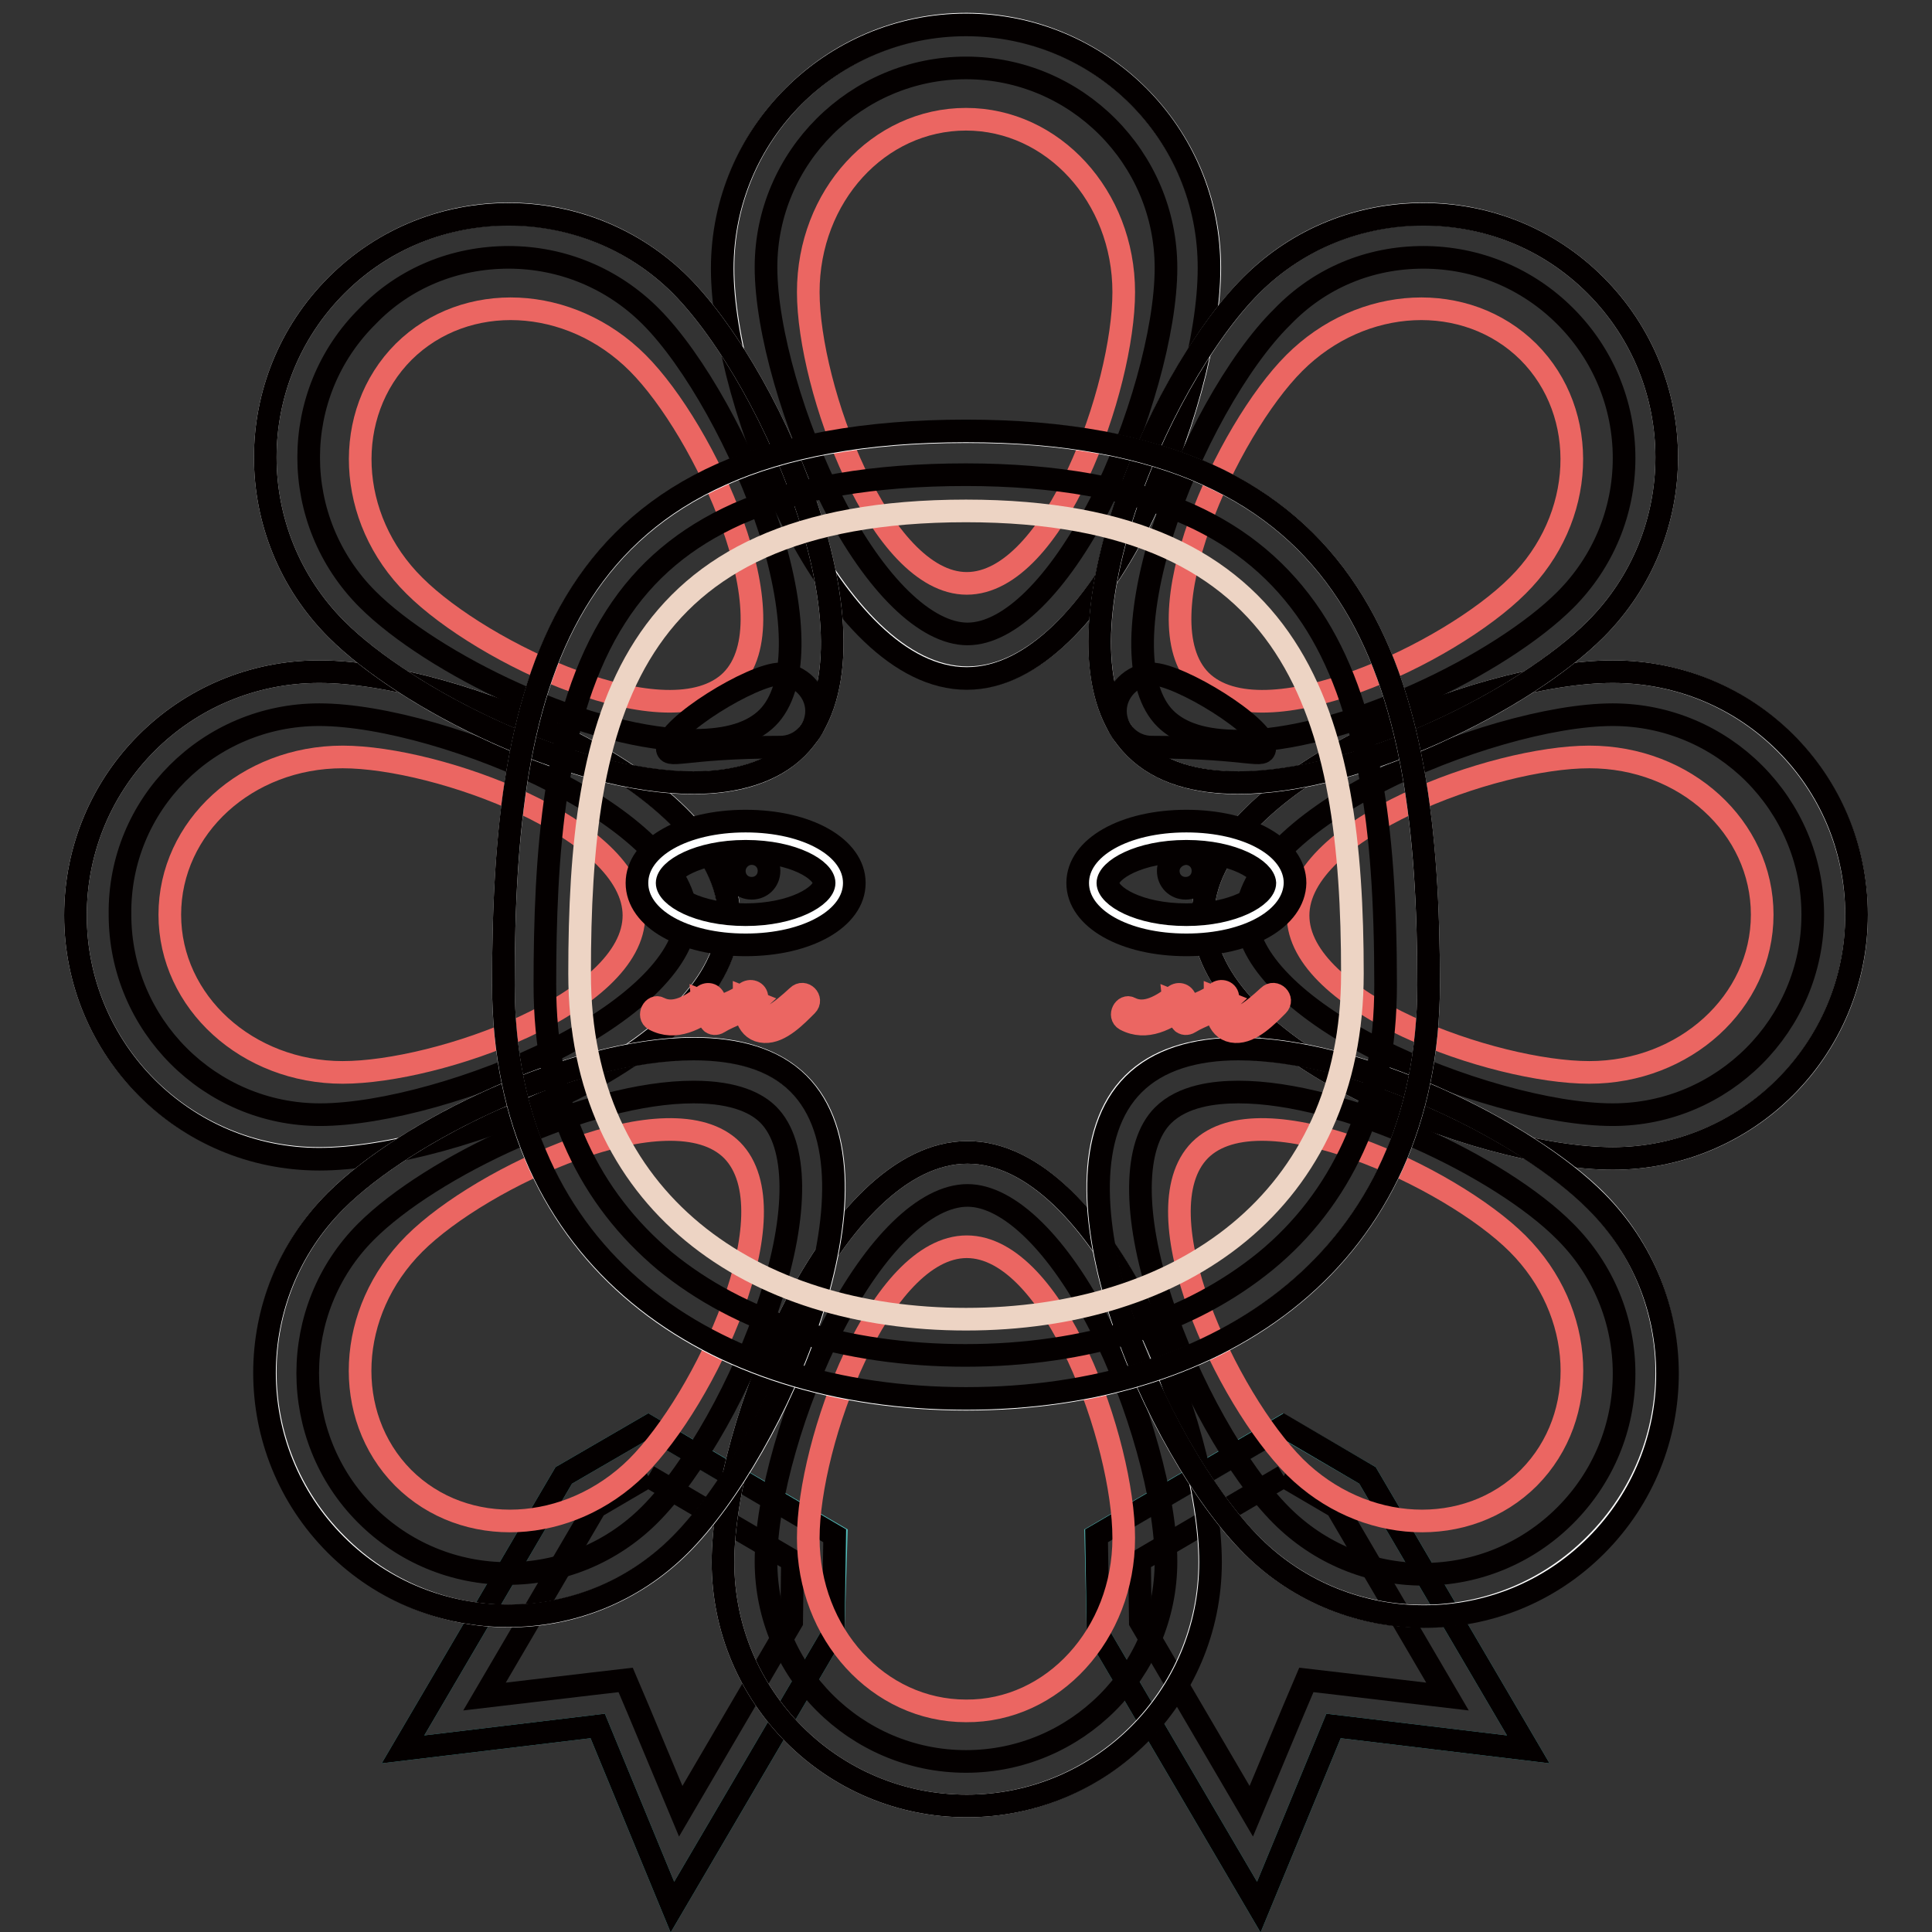 <?xml version="1.0" encoding="utf-8"?>
<!-- Svg Vector Icons : http://www.onlinewebfonts.com/icon -->
<!DOCTYPE svg PUBLIC "-//W3C//DTD SVG 1.1//EN" "http://www.w3.org/Graphics/SVG/1.1/DTD/svg11.dtd">
<svg version="1.1" xmlns="http://www.w3.org/2000/svg" xmlns:xlink="http://www.w3.org/1999/xlink" x="0px" y="0px" viewBox="0 0 256 256" enable-background="new 0 0 256 256" xml:space="preserve">
<rect x="0" y="0" width="256" height="256" fill="#333333" stroke="none"/>
<g> <path stroke-width="3" fill-opacity="0" stroke="#51bdbb"  d="M110.8,203.5L85.9,189l-11.2,6.5l-21.3,36.3l25.8-3.1l9.9,24l21.3-36.3L110.8,203.5z"/> <path stroke-width="3" fill-opacity="0" stroke="#040000"  d="M85.9,195.6l19.1,11.2l-0.1,8.1l-14.7,25.1l-5.6-13.4l-1.7-4l-4.3,0.5l-14.4,1.7l14.7-25.1L85.9,195.6  M85.9,189l-11.2,6.5l-21.3,36.3l25.8-3.1l9.9,24l21.3-36.3l0.2-12.9L85.9,189L85.9,189z"/> <path stroke-width="3" fill-opacity="0" stroke="#51bdbb"  d="M145.2,203.5l24.8-14.5l11.2,6.5l21.3,36.3l-25.8-3.1l-9.9,24l-21.3-36.3L145.2,203.5z"/> <path stroke-width="3" fill-opacity="0" stroke="#040000"  d="M170.1,195.6l7,4.1l14.7,25.1l-14.4-1.7l-4.3-0.5l-1.7,4l-5.6,13.4l-14.7-25.1l-0.1-8.1L170.1,195.6  M170.1,189l-24.8,14.5l0.2,12.9l21.3,36.3l9.9-24l25.8,3.1l-21.3-36.3L170.1,189L170.1,189z"/> <path stroke-width="3" fill-opacity="0" stroke="#ffffff"  d="M160.3,35.5c0,17.8-14.3,54.3-32.1,54.3c-17.8,0-32.4-36.5-32.4-54.3c0-17.8,14.4-32.3,32.3-32.3 C145.8,3.3,160.3,17.7,160.3,35.5z"/> <path stroke-width="3" fill-opacity="0" stroke="#040000"  d="M128,9c14.6,0,26.5,11.9,26.5,26.5c0,8.3-3.6,21.1-8.7,31.2c-5.6,10.9-12.1,17.3-17.6,17.3 c-5.5,0-12.2-6.5-17.8-17.4c-5.2-10.1-8.9-22.9-8.9-31.2C101.5,20.9,113.4,9,128,9 M128,3.3c-17.8,0-32.3,14.4-32.3,32.3 c0,17.8,14.6,54.3,32.4,54.3c17.8,0,32.1-36.5,32.1-54.3C160.3,17.7,145.8,3.3,128,3.3z"/> <path stroke-width="3" fill-opacity="0" stroke="#eb6662"  d="M148.9,38.7c0,12.7-9.2,38.6-20.8,38.6c-11.5,0-21-25.9-21-38.6c0-12.7,9.3-22.9,20.9-22.9 C139.5,15.8,148.9,26,148.9,38.7z"/> <path stroke-width="3" fill-opacity="0" stroke="#ffffff"  d="M160.3,207c0-17.8-14.3-54.3-32.1-54.3c-17.8,0-32.4,36.5-32.4,54.3s14.4,32.3,32.3,32.3 C145.8,239.3,160.3,224.8,160.3,207z"/> <path stroke-width="3" fill-opacity="0" stroke="#040000"  d="M128.2,158.4c5.5,0,12.1,6.5,17.6,17.3c5.1,10.1,8.7,22.9,8.7,31.2c0,14.6-11.9,26.5-26.5,26.5 c-14.6,0-26.5-11.9-26.5-26.5c0-8.3,3.7-21.1,8.9-31.2C116,164.9,122.6,158.4,128.2,158.4 M128.2,152.7 c-17.8,0-32.4,36.5-32.4,54.3s14.4,32.3,32.3,32.3c17.8,0,32.3-14.4,32.3-32.3S146,152.7,128.2,152.7z"/> <path stroke-width="3" fill-opacity="0" stroke="#eb6662"  d="M148.9,203.8c0-12.7-9.2-38.6-20.8-38.6c-11.5,0-21,25.9-21,38.6s9.3,22.9,20.9,22.9 C139.5,226.8,148.9,216.5,148.9,203.8z"/> <path stroke-width="3" fill-opacity="0" stroke="#ffffff"  d="M213.7,153.5c-17.8,0-54.3-14.3-54.3-32.1c0-17.8,36.5-32.4,54.3-32.4s32.3,14.4,32.3,32.3 C246,139.1,231.6,153.5,213.7,153.5L213.7,153.5z"/> <path stroke-width="3" fill-opacity="0" stroke="#040000"  d="M213.7,94.7c14.6,0,26.5,11.9,26.5,26.5c0,14.6-11.9,26.5-26.5,26.5c-8.3,0-21.1-3.6-31.2-8.7 c-10.9-5.5-17.3-12.1-17.3-17.6c0-5.5,6.5-12.2,17.4-17.8C192.7,98.4,205.5,94.7,213.7,94.7 M213.7,89c-17.8,0-54.3,14.6-54.3,32.4 c0,17.8,36.5,32.1,54.3,32.1s32.3-14.4,32.3-32.3S231.6,89,213.7,89L213.7,89z"/> <path stroke-width="3" fill-opacity="0" stroke="#eb6662"  d="M210.6,142.1c-12.7,0-38.6-9.2-38.6-20.8c0-11.5,25.9-21,38.6-21s22.9,9.3,22.9,20.9 S223.2,142.1,210.6,142.1z"/> <path stroke-width="3" fill-opacity="0" stroke="#ffffff"  d="M42.3,153.5c17.8,0,54.3-14.3,54.3-32.1c0-17.8-36.5-32.4-54.3-32.4C24.4,89,10,103.4,10,121.3 C10,139.1,24.4,153.5,42.3,153.5z"/> <path stroke-width="3" fill-opacity="0" stroke="#040000"  d="M42.3,94.7c8.3,0,21.1,3.7,31.2,8.9c10.9,5.6,17.4,12.3,17.4,17.8c0,5.5-6.5,12.1-17.3,17.6 c-10.1,5.1-22.9,8.7-31.2,8.7c-14.6,0-26.5-11.9-26.5-26.5C15.7,106.6,27.6,94.7,42.3,94.7 M42.3,89C24.4,89,10,103.4,10,121.3 c0,17.8,14.4,32.3,32.3,32.3c17.8,0,54.3-14.3,54.3-32.1C96.5,103.6,60.1,89,42.3,89z"/> <path stroke-width="3" fill-opacity="0" stroke="#eb6662"  d="M45.4,142.1c12.7,0,38.6-9.2,38.6-20.8c0-11.5-25.9-21-38.6-21c-12.7,0-22.9,9.3-22.9,20.9 S32.8,142.1,45.4,142.1z"/> <path stroke-width="3" fill-opacity="0" stroke="#ffffff"  d="M211.4,83.4C198.8,96,163,111.7,150.4,99.1c-12.6-12.6,2.9-48.7,15.4-61.3s33-12.6,45.6,0 C224,50.4,224,70.8,211.4,83.4L211.4,83.4z"/> <path stroke-width="3" fill-opacity="0" stroke="#040000"  d="M188.6,34.1c7.1,0,13.8,2.8,18.8,7.8c5,5,7.8,11.7,7.8,18.8s-2.8,13.8-7.8,18.8 c-4.2,4.2-11.5,8.9-19.5,12.5c-8.8,4-17.2,6.2-23.8,6.2c-4.5,0-7.7-1-9.7-3c-3.9-3.9-4-13.2-0.3-24.9c3.4-10.8,9.9-22.5,15.8-28.3 C174.9,36.8,181.5,34.1,188.6,34.1 M188.6,28.4c-8.3,0-16.5,3.1-22.8,9.4c-12.6,12.6-28,48.7-15.4,61.3c3.3,3.3,8.1,4.6,13.7,4.6 c15.9,0,38-11,47.3-20.3c12.6-12.6,12.6-33,0-45.6C205.1,31.5,196.9,28.4,188.6,28.4z"/> <path stroke-width="3" fill-opacity="0" stroke="#eb6662"  d="M201.1,77.6c-9,9-33.8,20.7-42,12.6c-8.1-8.1,3.5-33.2,12.4-42.1c9-9,22.8-9.6,31-1.5 C210.7,54.8,210.1,68.7,201.1,77.6z"/> <path stroke-width="3" fill-opacity="0" stroke="#ffffff"  d="M90.2,204.7c12.6-12.6,28.3-48.5,15.7-61.1c-12.6-12.6-48.7,2.9-61.3,15.4c-12.6,12.6-12.6,33,0,45.6 C57.2,217.3,77.6,217.3,90.2,204.7z"/> <path stroke-width="3" fill-opacity="0" stroke="#040000"  d="M91.9,144.7c5.7,0,8.5,1.6,9.9,3c3.9,3.9,4,13.1,0.2,24.7c-3.5,10.8-10,22.4-15.9,28.3 c-5,5-11.7,7.8-18.8,7.8c-7.1,0-13.8-2.8-18.8-7.8c-10.3-10.3-10.3-27.2,0-37.5C57.1,154.6,77.9,144.7,91.9,144.7 M91.9,139 c-16,0-38.1,10.8-47.4,20.1c-12.6,12.6-12.6,33,0,45.6c6.3,6.3,14.6,9.4,22.8,9.4c8.3,0,16.5-3.1,22.8-9.4 c12.6-12.6,28.3-48.5,15.7-61.1C102.5,140.3,97.6,139,91.9,139L91.9,139z"/> <path stroke-width="3" fill-opacity="0" stroke="#eb6662"  d="M84.4,194.4c9-9,20.7-33.8,12.6-42c-8.1-8.1-33.2,3.5-42.1,12.4c-9,9-9.6,22.8-1.5,31 C61.6,204,75.4,203.3,84.4,194.4z"/> <path stroke-width="3" fill-opacity="0" stroke="#ffffff"  d="M165.8,204.7c-12.6-12.6-28.3-48.5-15.7-61.1c12.6-12.6,48.7,2.9,61.3,15.4c12.6,12.6,12.6,33,0,45.6 C198.8,217.3,178.4,217.3,165.8,204.7L165.8,204.7z"/> <path stroke-width="3" fill-opacity="0" stroke="#040000"  d="M164.1,144.7c14,0,34.8,9.9,43.3,18.5c5,5,7.8,11.7,7.8,18.8c0,7.1-2.8,13.8-7.8,18.8 c-5,5-11.7,7.8-18.8,7.8c-7.1,0-13.8-2.8-18.8-7.8c-5.9-5.9-12.4-17.5-15.9-28.3c-3.8-11.6-3.7-20.8,0.2-24.7 C156.7,145.2,160.9,144.7,164.1,144.7L164.1,144.7 M164.1,139c-5.7,0-10.6,1.4-13.9,4.7c-12.6,12.6,3.1,48.5,15.7,61.1 c6.3,6.3,14.6,9.4,22.8,9.4c8.3,0,16.5-3.1,22.8-9.4c12.6-12.6,12.6-33,0-45.6C202.2,149.8,180.1,139,164.1,139z"/> <path stroke-width="3" fill-opacity="0" stroke="#eb6662"  d="M171.6,194.4c-9-9-20.7-33.8-12.6-42c8.1-8.1,33.2,3.5,42.1,12.4c9,9,9.6,22.8,1.5,31 C194.4,204,180.6,203.3,171.6,194.4z"/> <path stroke-width="3" fill-opacity="0" stroke="#ffffff"  d="M44.6,83.4C57.2,96,93,111.7,105.6,99.1c12.6-12.6-2.9-48.7-15.4-61.3c-12.6-12.6-33-12.6-45.6,0 C32,50.4,32,70.8,44.6,83.4z"/> <path stroke-width="3" fill-opacity="0" stroke="#040000"  d="M67.4,34.1c7.1,0,13.8,2.8,18.8,7.8c5.8,5.8,12.3,17.5,15.8,28.3c3.7,11.7,3.6,21-0.3,24.9 c-2,2-5.2,3-9.7,3c-6.5,0-15-2.2-23.8-6.2c-8-3.6-15.3-8.3-19.5-12.5c-10.4-10.4-10.4-27.2,0-37.5C53.6,36.8,60.3,34.1,67.4,34.1  M67.4,28.4c-8.3,0-16.5,3.1-22.8,9.4c-12.6,12.6-12.6,33,0,45.6c9.3,9.3,31.4,20.3,47.3,20.3c5.6,0,10.5-1.4,13.7-4.6 c12.6-12.6-2.9-48.7-15.4-61.3C83.9,31.5,75.6,28.4,67.4,28.4L67.4,28.4z"/> <path stroke-width="3" fill-opacity="0" stroke="#eb6662"  d="M54.9,77.6c9,9,33.8,20.7,42,12.6c8.1-8.1-3.5-33.2-12.4-42.1c-9-9-22.8-9.6-31-1.5 C45.3,54.8,45.9,68.7,54.9,77.6z"/> <path stroke-width="3" fill-opacity="0" stroke="#ffffff"  d="M189.3,130.5c0,36.3-27.5,54.9-61.3,54.9c-33.9,0-61.3-18.6-61.3-54.9c0-40.5,7.1-73.3,61.3-73.3 C181.1,57.1,189.3,90,189.3,130.5L189.3,130.5z"/> <path stroke-width="3" fill-opacity="0" stroke="#040000"  d="M128,62.9c11.9,0,21.9,1.8,29.6,5.3c6.9,3.1,12.2,7.6,16.2,13.6c3.7,5.6,6.2,12.5,7.8,21.2 c1.4,7.6,2,16.3,2,27.5c0,8-1.4,15.2-4.3,21.5c-2.7,5.9-6.6,11-11.6,15.1c-4.9,4-10.8,7.2-17.6,9.3c-6.8,2.1-14.2,3.2-22.2,3.2 c-7.9,0-15.4-1.1-22.2-3.2c-6.8-2.1-12.7-5.3-17.6-9.3c-5-4.2-8.9-9.2-11.6-15.1c-2.9-6.3-4.3-13.6-4.3-21.5 c0-16.9,1.1-35.9,9.4-48.8c3.9-6.1,9.2-10.5,16.1-13.6C105.7,64.6,115.8,62.9,128,62.9 M128,57.1c-54.2,0-61.3,32.8-61.3,73.3 c0,36.3,27.5,54.9,61.3,54.9c33.9,0,61.3-18.6,61.3-54.9C189.3,90,181.1,57.1,128,57.1L128,57.1z"/> <path stroke-width="3" fill-opacity="0" stroke="#edd4c4"  d="M179.2,129c0,30.3-22.9,45.8-51.2,45.8S76.8,159.3,76.8,129c0-33.8,5.9-61.3,51.2-61.3 C172.3,67.7,179.2,95.1,179.2,129z"/> <path stroke-width="3" fill-opacity="0" stroke="#040000"  d="M108.2,94.2c0,2.7-2.2,4.8-4.8,4.8c-13.3,0-15,1.7-15,0c0-2.7,11.3-9.7,15-9.7 C106,89.4,108.2,91.6,108.2,94.2z M147.8,94.2c0,2.7,2.2,4.8,4.8,4.8c13.3,0,15,1.7,15,0c0-2.7-11.3-9.7-15-9.7 C150,89.4,147.8,91.6,147.8,94.2z"/> <path stroke-width="3" fill-opacity="0" stroke="#ffffff"  d="M86.5,117c0,3.4,5.5,6.2,12.4,6.2c6.8,0,12.4-2.8,12.4-6.2c0-3.4-5.5-6.2-12.4-6.2 C92,110.8,86.5,113.6,86.5,117L86.5,117z"/> <path stroke-width="3" fill-opacity="0" stroke="#040000"  d="M98.8,125.2c-8.2,0-14.4-3.5-14.4-8.2c0-4.7,6.2-8.2,14.4-8.2c8.2,0,14.4,3.5,14.4,8.2 C113.2,121.7,107,125.2,98.8,125.2z M98.8,112.8c-6.3,0-10.4,2.5-10.4,4.2c0,1.7,4,4.2,10.4,4.2c6.3,0,10.4-2.5,10.4-4.2 C109.2,115.3,105.2,112.8,98.8,112.8z"/> <path stroke-width="3" fill-opacity="0" stroke="#040000"  d="M97.3,115.4c0,1.3,1,2.3,2.3,2.3s2.3-1,2.3-2.3c0-1.3-1-2.3-2.3-2.3S97.3,114.2,97.3,115.4z"/> <path stroke-width="3" fill-opacity="0" stroke="#ffffff"  d="M144.8,117c0,3.4,5.5,6.2,12.4,6.2c6.8,0,12.4-2.8,12.4-6.2c0,0,0,0,0,0c0-3.4-5.5-6.2-12.4-6.2 C150.3,110.8,144.8,113.6,144.8,117C144.8,117,144.8,117,144.8,117z"/> <path stroke-width="3" fill-opacity="0" stroke="#040000"  d="M157.2,125.2c-8.2,0-14.4-3.5-14.4-8.2c0-4.7,6.2-8.2,14.4-8.2c8.2,0,14.4,3.5,14.4,8.2 C171.5,121.7,165.4,125.2,157.2,125.2z M157.2,112.8c-6.3,0-10.4,2.5-10.4,4.2c0,1.7,4,4.2,10.4,4.2c6.3,0,10.4-2.5,10.4-4.2 C167.5,115.3,163.5,112.8,157.2,112.8z"/> <path stroke-width="3" fill-opacity="0" stroke="#040000"  d="M154.8,115.4c0,1.3,1,2.3,2.3,2.3c1.3,0,2.3-1,2.3-2.3c0-1.3-1-2.3-2.3-2.3 C155.8,113.2,154.8,114.2,154.8,115.4z"/> <path stroke-width="3" fill-opacity="0" stroke="#eb6662"  d="M86.7,135.1c2.8,1.5,5.6-0.1,7.9-1.8l-1.5-0.6c0.1,1,0.5,2,1.1,2.7c0.2,0.3,0.7,0.3,1,0.1 c1.6-1,3.5-1.4,4.9-2.7l-1.5-0.6c0,1.9,0.4,4.4,2.7,4.5c2.1,0.1,4.2-2.1,5.6-3.5c0.8-0.8-0.4-2-1.2-1.2c-1.1,1-2.2,2-3.5,2.7 c-1.8,0.9-1.9-1.3-1.9-2.5c0-0.8-0.9-1.1-1.5-0.6c-1.3,1.2-3.1,1.5-4.5,2.4l1,0.1c-0.3-0.4-0.6-1-0.6-1.5c-0.1-0.8-0.9-1.1-1.5-0.6 c-1.6,1.2-3.8,2.6-5.8,1.6C86.6,133.1,85.8,134.6,86.7,135.1L86.7,135.1z M149.1,135.1c2.8,1.5,5.6-0.1,7.9-1.8l-1.5-0.6 c0.1,1,0.5,2,1.1,2.7c0.2,0.3,0.7,0.3,1,0.1c1.6-1,3.5-1.4,4.9-2.7l-1.5-0.6c0,1.9,0.4,4.4,2.7,4.5c2.1,0.1,4.2-2.1,5.6-3.5 c0.8-0.8-0.4-2-1.2-1.2c-1.1,1-2.2,2-3.5,2.7c-1.8,0.9-1.9-1.3-1.9-2.5c0-0.8-0.9-1.1-1.5-0.6c-1.3,1.2-3.1,1.5-4.5,2.4l1,0.1 c-0.3-0.4-0.6-1-0.6-1.5c-0.1-0.8-0.9-1.1-1.5-0.6c-1.6,1.2-3.8,2.6-5.8,1.6C149,133.1,148.2,134.6,149.1,135.1L149.1,135.1z"/></g>
</svg>
